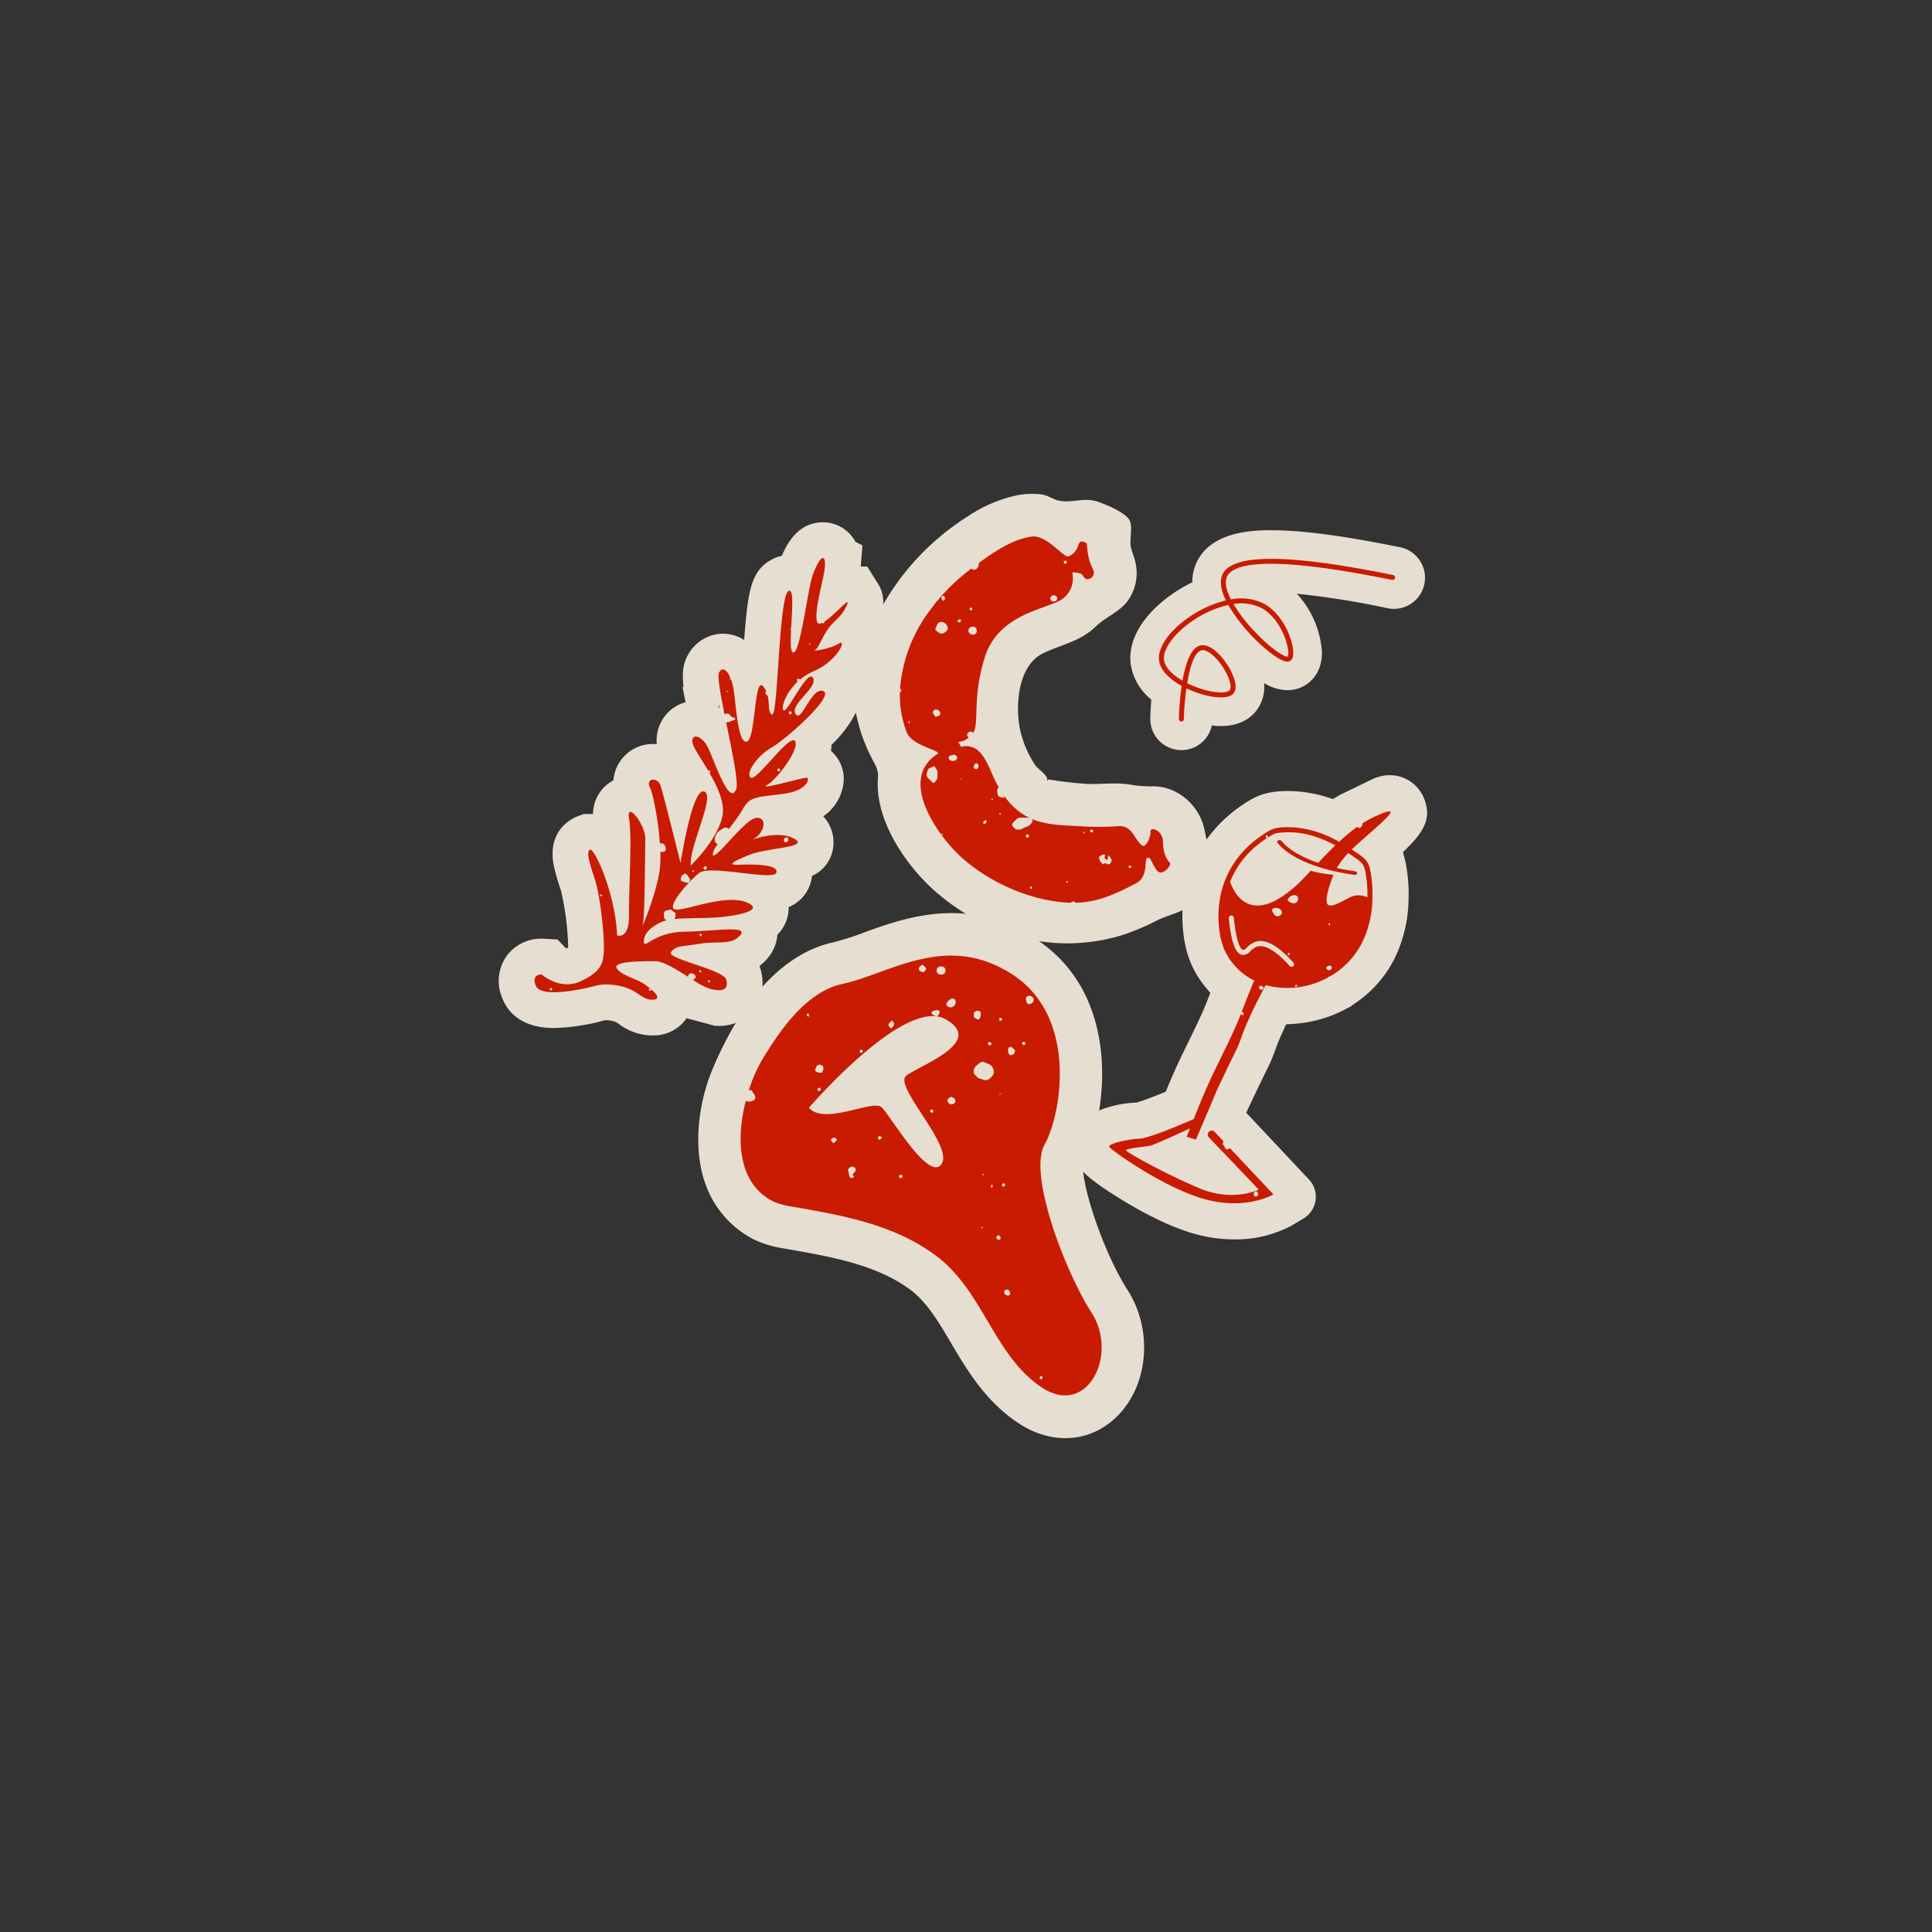 <svg xmlns="http://www.w3.org/2000/svg" xmlns:xlink="http://www.w3.org/1999/xlink" width="627" height="627" viewBox="0 0 627 627">
  <rect x="0" y="0" width="627" height="627" fill="#333333" stroke="none"/>
  <defs>
    <clipPath id="clip-niedermann-icon">
      <rect width="627" height="627"/>
    </clipPath>
  </defs>
  <g id="niedermann-icon" clip-path="url(#clip-niedermann-icon)">
    <g id="Group_1" data-name="Group 1" transform="translate(-51 -58)">
      <rect id="Rectangle_2" data-name="Rectangle 2" width="627" height="627" transform="translate(51 58)" fill="#fff" opacity="0"/>
      <g id="Gruppe_157" data-name="Gruppe 157" transform="translate(212.885 218.278)">
        <g id="Gruppe_158" data-name="Gruppe 158" transform="translate(-0.026 -0.005)">
          <path id="Pfad_5158" data-name="Pfad 5158" d="M300.355,99.046A12,12,0,0,0,289.006,91.3c-.312,0-.618.012-.907.032a13.638,13.638,0,0,0-4.937,1.43l-10.478,5.07-1.94,1.212-2.033-.631a42.792,42.792,0,0,0-12.672-1.975,31.442,31.442,0,0,0-6.1.547,19.359,19.359,0,0,0-5.732,2.162,46,46,0,0,0-14.5,12.994c-.016-.055-.043-.109-.059-.166-.281-.983-.413-2-.629-3-1.685-7.835-8.576-14.071-16.736-14.071a37.574,37.574,0,0,1-7.073-.5c-4.7-.843-9.4-.135-14.121-.269a128.378,128.378,0,0,1-12.774-1.466c-.124.182-.246.365-.372.547.013-.166.024-.33.036-.494.108-1.5-3.113-3.485-3.9-4.655a34.35,34.35,0,0,1-4.929-11.619c-1.606-7.943-.66-20.79,7.55-24.737,5.923-2.846,12.083-3.848,16.963-8.616,3.247-3.169,7.793-4.712,10.5-8.469a15.464,15.464,0,0,0,2.423-12.477c-.394-1.622-1.054-3.172-1.451-4.794-.641-2.621,1.041-7.447-.96-9.546-2.2-2.306-6.677-4.14-9.6-5.2-4.6-1.668-8.379.51-12.82-.419-1.925-.4-3.643-1.75-5.612-2.009a25.682,25.682,0,0,0-8.212.335,45.689,45.689,0,0,0-15.712,6.77,82.175,82.175,0,0,0-27.469,28.6,11.308,11.308,0,0,0-1.722-6.792l-3.489-5.52h-2.075L118,16.707l-2.236-1.119A11.982,11.982,0,0,0,105.15,9.223c-7.854,0-11.553,6.718-13.3,10.89a12.433,12.433,0,0,0-4.039,1.633c-5.91,3.69-7.017,9.725-8.189,25.674a12.8,12.8,0,0,0-6.883-2.036,13.01,13.01,0,0,0-11.308,6.807c-1.64,2.869-2.019,5.771-1.481,10.489h-.339l1.011,4.943A12.555,12.555,0,0,0,54,71.972a13.077,13.077,0,0,0-2.752,9.242c-.37-.031-.744-.047-1.12-.047a12.909,12.909,0,0,0-11.082,6.1,12.779,12.779,0,0,0-1.863,5.707,12.043,12.043,0,0,0-3.674,2.942,12.5,12.5,0,0,0-2.94,8.009c-.28-.018-.564-.028-.858-.028l-2.243.016-2.01.774c-1.687.652-9.98,4.484-7.574,16.206a68.234,68.234,0,0,0,2.056,7.146l.269.819a92.069,92.069,0,0,1,2.3,18.021v.368c-.144.075-.306.159-.485.245a3.324,3.324,0,0,1-.491-.269l-2.452-2.592-4.951-.276h-.327a13.826,13.826,0,0,0-11.391,5.789,14.059,14.059,0,0,0-1.354,13.344c1.358,3.682,5.347,9.859,16.82,9.859a65.191,65.191,0,0,0,11.36-1.292c1.539-.28,2.773-.6,3.769-.858a7.526,7.526,0,0,1,1.91-.388,10.856,10.856,0,0,1,1.961.244,5.186,5.186,0,0,1,2.229,1.1,18.321,18.321,0,0,0,10.616,3.615c.295,0,.6-.008.906-.024a12.853,12.853,0,0,0,10.3-5.577l9.185,2.458c.448.031.884.046,1.317.046a15.138,15.138,0,0,0,5.451-.975,122.134,122.134,0,0,0-7.27,14.4,57.425,57.425,0,0,0-2.029,5.431c-3.255,10.244-4.076,22.336-.629,32.168a32.357,32.357,0,0,0,14.7,17.682c.522.291,1.051.561,1.543.792a36.1,36.1,0,0,0,9.655,2.781l.852.149c14.249,2.492,28.982,5.067,39.935,13.26,5.268,3.939,9.074,10.366,13.1,17.181,5.3,8.957,11.308,19.109,22.051,26.136,11.28,7.379,24.122,6.123,32.714-3.2,9.492-10.3,10.58-27.551,2.53-40.133-7.1-11.088-13.558-29.733-14.391-38.345,1.8,1.885,5.385,4.76,13.287,9.549C209,233.22,218,238.072,226.42,240.316a47.478,47.478,0,0,0,12.2,1.63,38.585,38.585,0,0,0,18.775-4.533l3.74-2.236a8.212,8.212,0,0,0,1.772-12.684l-20.348-21.652L243.886,198c1.055-2.267,4.645-9.693,5.709-11.827a58.139,58.139,0,0,0,2.52-6.074c.269-.731.539-1.459.832-2.182q.653-1.615,1.391-3.231l1.146-2.515,2.756-.19a42.482,42.482,0,0,0,11.917-2.644c1.007-.378,1.987-.8,2.991-1.283l.588-.281.089-.016.526-.3,2.313-1.212.182-.241.673-.435a38.038,38.038,0,0,0,15.046-19.2,45.308,45.308,0,0,0,2.675-14.793,52.244,52.244,0,0,0-.921-11.684l-.035-.18c-.039-.21-.1-.51-.2-.882l-.649-2.55,1.855-1.866c5.744-5.774,7.118-9.938,5.066-15.362M71.5,69.456q-.147-.093-.295-.182l.417-.837c-.024.213-.106.883-.123,1.019m47.2,72.832a86.806,86.806,0,0,1-10.157,3.25c-8.069,1.75-15.688,6.462-22.641,14-.124.135-.234.269-.357.4a16.14,16.14,0,0,0-.4-4.9,13.581,13.581,0,0,0-.557-1.8,18.248,18.248,0,0,0,2.456-2.318,13.164,13.164,0,0,0,3.355-7.863,12.239,12.239,0,0,0,3.659-8.959,12.107,12.107,0,0,0,6.928-7.258,12.734,12.734,0,0,0,.664-2.874,11.625,11.625,0,0,0,6.859-9.289,12.251,12.251,0,0,0-3.219-10.023,15.289,15.289,0,0,0,6.661-12.072A12.128,12.128,0,0,0,107.79,83.4a15.512,15.512,0,0,0,.168-1.947A39.271,39.271,0,0,0,115.877,71a54.985,54.985,0,0,0,4.964,14.4c1.119,2.367,2.414,3.856,2.2,6.646-1.194,15.223,10.962,30.238,18.326,36.715a74.03,74.03,0,0,0,10.161,7.513c-12.859-1.2-24.259,2.908-32.848,6.014M229.33,165.966c-1.7,4.039-3.635,8-5.726,12.267q-1.077,2.2-2.146,4.412c-1.385,2.876-2.784,6.01-4.273,9.583l-.746,1.793-1.8.727c-1.816.73-5.151,2.044-7.108,2.633l-.53.162-.555.03a35.26,35.26,0,0,0-11.614,2.539c2.854-17.618.234-41.34-19.531-54.963.51.081,1.02.164,1.533.229a60.6,60.6,0,0,0,25.515-2.189,76.044,76.044,0,0,0,11.308-4.782c2.637-1.3,5.575-2.009,8.22-3.293a48.736,48.736,0,0,0,.394,8.378,34.352,34.352,0,0,0,2.439,9.092,31.152,31.152,0,0,0,4.467,7.285l1.718,2.1Z" transform="translate(0.026 0.005)" fill="#e6dfd1"/>
          <path id="Pfad_5159" data-name="Pfad 5159" d="M125.424,50.8A18.281,18.281,0,0,0,132.1,62.184c-.226,2.692-.31,4.907-.342,6.039a10.116,10.116,0,0,0,9.8,10.342h.287a10.036,10.036,0,0,0,9.876-8,25.785,25.785,0,0,0,3.017.188c6.244,0,9.653-2.692,11.415-4.964a12.56,12.56,0,0,0,2.538-8.973,14.784,14.784,0,0,0,7.587,2.3,10.93,10.93,0,0,0,6.022-1.765c2.056-1.346,5.459-4.577,5.125-11.2a31.031,31.031,0,0,0-8.094-18.329,275.657,275.657,0,0,1,29.052,4.614,10.1,10.1,0,1,0,4.082-19.767C194.481,9,180.932,7.213,171.052,7.213c-4.884,0-19.745,0-24.419,10.782a15.142,15.142,0,0,0-1.243,6.12,47.3,47.3,0,0,0-6.64,3.9c-9.529,6.7-14.382,15.005-13.328,22.784" transform="translate(79.69 4.593)" fill="#e6dfd1"/>
          <path id="Pfad_5160" data-name="Pfad 5160" d="M138.244,65.69h-.023a.821.821,0,0,1-.8-.841,95.383,95.383,0,0,1,.907-10.717c-3.833-2.12-6.889-4.981-7.326-8.189-.56-4.1,3.069-9.444,9.468-13.946a36.431,36.431,0,0,1,12.2-5.615c-1.512-3.146-2.111-6.078-1.147-8.3,3.013-6.949,21.162-6.928,55.476.069a.819.819,0,0,1-.326,1.6c-41.077-8.378-51.845-5.176-53.648-1.02-.808,1.861-.153,4.486,1.291,7.318a16.707,16.707,0,0,1,10.55,1.3c5.964,3.1,9.457,11.088,9.684,15.659.077,1.52-.236,2.519-.929,2.972-1.3.855-3.959-.4-7.9-3.729a57.05,57.05,0,0,1-12.276-14.382,34.545,34.545,0,0,0-12.033,5.466c-5.72,4.024-9.253,9-8.79,12.385.337,2.465,2.768,4.829,5.984,6.694.983-5.583,2.776-10.946,6.033-11.463,3.022-.463,6.706,3.223,9,7.108.824,1.395,3.378,6.127,1.585,8.433-1.877,2.41-7.846,1.033-9.627.551a33.532,33.532,0,0,1-5.719-2.115,91.365,91.365,0,0,0-.823,9.962.819.819,0,0,1-.819.8m1.9-12.449a32.176,32.176,0,0,0,5.884,2.227c4.51,1.212,7.26.86,7.912.022.621-.8.234-3.318-1.7-6.6-2.306-3.9-5.477-6.624-7.337-6.327-2.289.363-3.827,5.086-4.758,10.672m15.015-25.671a52.452,52.452,0,0,0,6.93,8.981c5.529,5.84,9.876,8.366,10.664,8.06a4.323,4.323,0,0,0,.071-2.517c-.556-3.675-3.409-10.533-8.7-13.286a14.778,14.778,0,0,0-8.966-1.237" transform="translate(83.296 8.198)" fill="#fffad2"/>
          <path id="Pfad_5161" data-name="Pfad 5161" d="M174.391,187.3l-14.145-15.042a3.122,3.122,0,0,1-.557.365.909.909,0,0,1-.276.083c-.436.044-.73-.394-1.193-1.43l-.038-.018c-.094-.044-.188-.089-.281-.135l-.023-.012c.116-.351.155-.743.257-1.1l-2.8-2.974a1.29,1.29,0,1,0-1.873,1.773l16.163,16.923s-8.322,4.2-19.333-.455-23.519-11.618-23.748-12.251,6.644-1.271,8.017-1.576c1.212-.269,10.635-4.6,12.756-5.573l-1.077,2.714,2.989.915s6.37-14.846,6.545-15.414,5.25-11.039,6.327-13.193c1.187-2.38,1.976-4.953,2.971-7.414,1.967-4.857,4.371-9.478,6.786-14.115a27.049,27.049,0,0,0,17.181-1.047,26.178,26.178,0,0,0,2.89-1.3,1.334,1.334,0,0,1,.87-.5,26.363,26.363,0,0,0,11.739-14.175A33.735,33.735,0,0,0,206.511,91.3a41.006,41.006,0,0,0-.74-9.4,8.178,8.178,0,0,0-1.346-3.06,15.158,15.158,0,0,0-2.839-2.289c-.362-.246-.713-.489-1.033-.723-.236-.175-.491-.32-.735-.486.109-.105.21-.211.322-.314,7.2-6.685,17.527-14.667,9.1-11.2a39.042,39.042,0,0,0-5.952,3.033.985.985,0,0,1-.058.556c-.269.72-.766,1.089-1.187.9a1.148,1.148,0,0,1-.42-.35,56.857,56.857,0,0,0-5.369,4.393c-.191.174-.358.339-.538.51l-.233-.135c-10.592-6.008-19.24-4.5-20.194-4.308a7.424,7.424,0,0,0-2.229.835c-8.368,4.826-13.812,11.945-15.742,20.585a34.2,34.2,0,0,0-.435,12.017,22.719,22.719,0,0,0,1.567,5.983A20.544,20.544,0,0,0,168.18,117.9c-.8,1.667-2.951,7.206-4.173,10.366a.491.491,0,0,1,.532-.082.547.547,0,0,1,.16.621.452.452,0,0,1-.758.159.459.459,0,0,1-.112-.242c-.35.9-.6,1.55-.684,1.739-2.464,5.856-5.369,11.512-8.123,17.232-2.4,4.981-4.486,10.071-6.518,15.192l.008-.028s-14.27,6.265-17.493,6.343-10.463,1.6-9.9,2.664,18.04,13.542,31.322,17.08,21.944-1.64,21.944-1.64m-4.025-66.449a.712.712,0,0,1-.4-.2.664.664,0,0,1-.21-.656.526.526,0,0,1,.739-.363c.365.127.731.3.66.72a.375.375,0,0,1-.016.092.673.673,0,0,1-.777.4m11.819-1.6h-.018a1.841,1.841,0,0,1-.242.563.307.307,0,0,1-.532-.083c-.036-.067.07-.291.16-.334a2.917,2.917,0,0,1,.614-.145l.009-.03h0l.008.028h0m10.223-19.3c-.326-.116-.012-.486.116-.728a.331.331,0,0,0,.053.03.458.458,0,0,0,.151.053c.017,0,.032.008.051.008h0c-.053.269-.051.753-.372.638m-.063,14.584a.771.771,0,0,1-.736-.755c-.024-.432.683-.808,1.261-.7a.717.717,0,0,1,.473.7.921.921,0,0,1-1,.755M160.32,85.812a30.183,30.183,0,0,1,12.01-14.16.777.777,0,0,1-.388-.207c-.094-.128-.023-.393,0-.594,0-.043.147-.12.183-.1.18.1.436.188.487.341a.71.71,0,0,1-.038.4c.434-.269.852-.556,1.3-.816a5.777,5.777,0,0,1,1.741-.649,26.446,26.446,0,0,1,12.074,1.1,34.962,34.962,0,0,1,6.769,2.9c-1.96,1.877-3.71,3.717-5.542,5.672-8.967-3.052-11.742-6.937-11.776-6.99a1.03,1.03,0,0,0-1.1-.335c-.4.123-.553.47-.347.778s5.007,7.212,22.953,10.136q.976.157,2,.3c.447.061.841-.152.879-.479s-.237-.615-.74-.7c-2.132-.293-4.067-.652-5.855-1.045a32.739,32.739,0,0,1,3.717-4.855c.311.206.637.4.933.615.333.245.7.5,1.077.758a13.851,13.851,0,0,1,2.531,2.019,6.709,6.709,0,0,1,.967,2.289,38.781,38.781,0,0,1,.72,8.685,6.866,6.866,0,0,0-4.188-.509c-2.507.608-6.91,4.1-8.539,2.962-1.416-.989.4-6.378,1.737-9.756a41.272,41.272,0,0,1-7.4-1.3c-1.644,1.758-3.231,3.48-4.918,4.981-14.635,13.025-19.908,2.435-21.257-1.445m19.483,23.1h-.022a1.848,1.848,0,0,1-.242.6.337.337,0,0,1-.572-.078c-.039-.067.071-.3.168-.349a3.1,3.1,0,0,1,.646-.172l.009-.032.011.026h0m1.428-16.09a8.654,8.654,0,0,1-.926-.083c-.365-.2-.72-.368-1.043-.586a.456.456,0,0,1-.17-.614,2.356,2.356,0,0,1,2.079-1.329,1.1,1.1,0,0,1,1.245,1.1,1.368,1.368,0,0,1-1.185,1.506m-5.086,4.173a1.269,1.269,0,0,1-1.473-.485,1.064,1.064,0,0,1-.135-.2c-.25-.478-.716-.893-.512-1.515.135-.4,1.272-.58,1.96-.339l.211.112a1.55,1.55,0,0,1,.979,1.247,1.4,1.4,0,0,1-1.029,1.174m-7.079,9.91a5.577,5.577,0,0,0-2.083,1.42,3.212,3.212,0,0,1-2.663,1.271,2.326,2.326,0,0,1-.315-.071c-2.058-.631-3.321-4.308-4.076-11.79a.819.819,0,1,1,1.628-.164c.942,9.371,2.558,10.34,3.012,10.409.326.048.705-.288,1.3-.845a7.045,7.045,0,0,1,2.7-1.785c3.246-1.047,7.27,1.158,12.306,6.743a.817.817,0,1,1-1.212,1.094c-4.432-4.912-8.1-7.083-10.592-6.28M168.6,188a.819.819,0,0,1-.557-1.123c.12-.416.6-.72.9-.571a1.111,1.111,0,0,1,.421,1.26c-.182.269-.378.524-.761.434" transform="translate(77.024 40.053)" fill="#c91b01"/>
          <path id="Pfad_5162" data-name="Pfad 5162" d="M136.218,97.765c-21.416-13.946-39.645-.337-55.273,3.048-11.8,2.558-20.39,15.292-26.039,24.666a48.291,48.291,0,0,0-4.288,9.865c.874-.2.929-.135,1.431.866a3.769,3.769,0,0,1,.587.933,1.16,1.16,0,0,1-.75,1.57,2.8,2.8,0,0,1-2.173.071l-.067-.059c-2.979,11.619-2.962,26.061,8.221,32.31q.361.2.731.376a23.714,23.714,0,0,0,6.129,1.663c15.7,2.748,32.835,5.6,46.684,15.954,15.393,11.509,18.781,32.579,34.444,42.819,14.64,9.576,24.761-10.661,16.03-24.306s-20.659-45.049-15.269-54.621,11.016-41.217-10.4-55.16m9.558,131.179a.4.4,0,0,1-.684-.108.538.538,0,0,1,.184-.727c.1-.067.333.062.5.1a.471.471,0,0,1,0,.731M106.241,95.05a3.761,3.761,0,0,1,.689-.5l.031.022a4.992,4.992,0,0,1,.4.306c1.07.942,1.068.942.044,2.1h-.018a3.523,3.523,0,0,1-.808-.182c-.942-.451-1.039-.942-.341-1.742m-9.721,18.112a5.051,5.051,0,0,1,.634-.5l.022.031c.814,1.15.8,1.346-.269,2.511l-.053.059c-1.132-.942-1.174-1.183-.335-2.1m-9.828,9.8c-.135-.233-.223-.5.486-.942-.077.069.135.061.3.31s.245.512-.071.705c-.244.145-.522.246-.712-.069M69.462,110.951c-.135-.295.083-.539.394-.561a.479.479,0,0,1,.318.333,3.635,3.635,0,0,1-.17.784l.018.015H70v-.012c-.191-.18-.446-.333-.538-.555m2.675,17.963v-.027a1.4,1.4,0,0,1,.036-.269c.424-1.395.911-1.8,1.832-1.531.953.28,1.077,1.095.389,2.5h-.046c-.81.03-1.638.092-2.211-.68Zm.907,6.426c-.135-.25-.246-.53.075-.73a.521.521,0,0,1,.75.075.483.483,0,0,1-.12.715c-.234.153-.51.295-.705-.061M85.173,160.6c.009.015.013.031.023.047a.874.874,0,0,1-.063,1c-.269.381-.575.738-.862,1.105.3.319.854.637.008.965-.089.035-.188.113-.269.094-1.224-.3-.654-1.529-1.124-2.244l-.022-.035c-.222-.307.092-.72.342-1a1.194,1.194,0,0,1,1-.42,1.162,1.162,0,0,1,.96.487m-6.7-10.016.723.685.012.008a2.671,2.671,0,0,1-1.014,1.155c-.015.008-.026.02-.04.03-1.248-1.058-1.212-1.313.318-1.885h0m56.7,51.207a1.058,1.058,0,0,1-1.278-.2.923.923,0,0,1-.246-1.237.981.981,0,0,1,1.458-.026c.412.431.464,1.255.067,1.459m-34.85-38.894c.184.269.269.5.04.736a.559.559,0,0,1-.914-.094.471.471,0,0,1,.19-.683c.23-.121.5-.238.684.04M93.71,150.785l-.524.538-.123.128c-.1-.105-.218-.206-.322-.314-.19-.2-.31-.4-.1-.689a.7.7,0,0,1,.066-.085c.456-.473.784.036,1.113.3l-.112.114m32.8,29.234c-.093.083-.284.059-.435.081,0-.09-.054-.234-.015-.269a3.011,3.011,0,0,1,.459-.233c0,.149.059.353-.009.416m5.747,3.508a.6.6,0,0,1-.934.155.7.7,0,0,1-.215-.956.539.539,0,0,1,.854-.184c.351.3.509.631.3.984m-2.644-17.664h0l-.028.026a1.762,1.762,0,0,1,.164.5,1.688,1.688,0,0,1-.135.5c-.145-.043-.373-.047-.417-.135a.627.627,0,0,1,.051-.478,1.7,1.7,0,0,1,.337-.38l-.008-.022h.036m-2.707-3.176a.692.692,0,0,1-.172.094.378.378,0,0,1-.44-.108.483.483,0,0,1,.425-.17.365.365,0,0,1,.071.011.563.563,0,0,1,.176.135c-.02.016-.04.028-.062.043m6.753,3.669c-.455.524-.705-.026-.983-.3l.555-.653c.284.26.879.44.428.957m-23.213-24.03a.538.538,0,0,1-.743.178c-.276-.151-.269-.432-.166-.7a.458.458,0,0,1,.712-.178.5.5,0,0,1,.2.7M128.811,155.4l-.108-.135.183-.046Zm-11.825-15.673a1.33,1.33,0,0,1-1.7-.5c-.413-.569-.162-1.037.339-1.4a6.972,6.972,0,0,1,.7-.412h-.008v-.16l.023.149v.008h0a5.341,5.341,0,0,1,.93.56,1,1,0,0,1-.287,1.758m15.507-3.156-.117.032-.4.112a.663.663,0,0,1,.028-.229c.04-.123.124-.117.222-.071.047.023.1.053.147.081a.594.594,0,0,0,.117.051v.026m-2.352-7.461c.19.884-.608,1.778-1.326,2.377a2.019,2.019,0,0,1-2.618.128h0v-.034a1.657,1.657,0,0,1-1.615-.808c-.149-.128-.3-.257-.443-.385a1.015,1.015,0,0,1-.455-1.158l-.026-.02c-.159-1.466,1.1-2.04,1.909-2.819a1.692,1.692,0,0,1,2.069.121H127.6a2.876,2.876,0,0,1,2.531,2.6m-28.419,1.466c-4.276,3.344,15.616,22.953,11.413,28.723s-16.559-15.839-19.409-18.485-18.466,5.976-23.589.174c0,0,31.044-36.171,44.291-28.764s-8.432,15.011-12.707,18.352M112.441,110.4a5.8,5.8,0,0,1-.609.872h0a2.47,2.47,0,0,1-1.688-.673c-.44-.468-.242-.854.592-1.127h.04a3.812,3.812,0,0,1,1.019-.162c.74.083.942.435.639,1.077m16.858,9.592a.494.494,0,0,1-.187.715c-.4.143-.715-.144-.883-.5-.054-.114.066-.312.106-.471a.681.681,0,0,1,.964.256m-13.162-11.6a1.263,1.263,0,0,1-1.2-.524.983.983,0,0,1,.191-1.256,4.5,4.5,0,0,1,1.011-.914,1.178,1.178,0,0,1,1.368.187,2.069,2.069,0,0,1,.26.662,1.681,1.681,0,0,1-1.626,1.846m20.837,13.873-.015.705v.074a.932.932,0,0,0-.062.082,2.066,2.066,0,0,1-.479.555c-.623.389-1.148.279-1.432-.244a1.52,1.52,0,0,1-.112-.256,1.969,1.969,0,0,1,.253-1.862h.144l.618-.023h0l1.077.961h0ZM125.917,110.2a4.826,4.826,0,0,1-.253,1.6.724.724,0,0,1-1.134.351c-.547-.324-1.16-.657-.823-1.489h0v-.02c-.174-.435.069-.7.4-.875a1.371,1.371,0,0,1,1.31-.168c.215.116.487.394.486.6m-14-12.866a1.411,1.411,0,0,1-.013-1.786,1.694,1.694,0,0,1,2.259-.008,1.346,1.346,0,0,1,0,1.777,1.615,1.615,0,0,1-2.244.018m28.391,22.5c.3.372-.135.653-.4.906l-.692-.617c.307-.328.618-.876,1.088-.289m-7.575-7.847c.117.229.236.477-.07.661-.228.135-.486.238-.673-.066-.144-.237-.2-.5.069-.691a.433.433,0,0,1,.673.094m9.876-5.065c-.514.458-1.2.571-1.5.244-.569-.633-.723-1.9-.28-2.279a1.539,1.539,0,0,1,2,.335,1.131,1.131,0,0,1-.223,1.7" transform="translate(30.534 58.25)" fill="#c91b01"/>
          <path id="Pfad_5163" data-name="Pfad 5163" d="M138.276,20.538c1.054.673,1.234,2.268,2.756,1.649a2.041,2.041,0,0,0,1.428-2.4c-.378-1.3-1.125-2.477-1.459-3.826a26.029,26.029,0,0,1-.746-5.25c-2.942-1.7-2.348.448-3.491,2.161a4.739,4.739,0,0,1-2.672,2.071c-1.346.221-6.112-5.91-10.565-6.481a5.654,5.654,0,0,0-1.558.1c-5.888.875-11.84,4.859-16.789,8.511a2.019,2.019,0,0,1-1.233,2.154,1.863,1.863,0,0,1-.709-.035.993.993,0,0,1-.416-.359,64.473,64.473,0,0,0-14.14,14.459,48.33,48.33,0,0,0-9.058,24.572c.279.038.385.357.327.976h0l-.381.18a33.559,33.559,0,0,0,2.2,12.964c1.78,4.6,11.741,5.957,9.97,7.083-13.028,8.279.258,26.89,8.212,33.885,9.167,8.061,22.412,13.866,34.671,14.372h.3a1.96,1.96,0,0,1,.3-.2c.494-.26,1.09-.223,1.255.075a.984.984,0,0,1,.051.135c7.4-.135,13.048-2.9,19.625-6.28,4.229-2.176,2.593-7.873,3.713-8.306s1.212,1.465,3,3.963,5.087-1.683,4.295-2.406-2.188-2.861-2.216-6.731-4.189-5.048-4.039-3.383-1.432,5.082-2.439,4.675c-1.418-.576-2.66-3.366-3.69-4.464a4.895,4.895,0,0,0-4.479-1.929,83.9,83.9,0,0,1-12.744-.026c-5.147-.25-10.455-.32-15.276-2.36a.919.919,0,0,1,.368.727,3.413,3.413,0,0,1-2.045,1.9c-.88.211-1.551,1.029-2.547.824a.222.222,0,0,1-.32-.023q-.218.083-.427.187H117.3l.008.015h-.026l.018-.008v-.012c-.071-.135-.149-.26-.233-.386a.269.269,0,0,1-.31-.206h0c-1.045-.942-1.035-1.212.069-2.3.586-.517,1.037-1.29,2.019-1.055a10.541,10.541,0,0,1,2.923.1,20.578,20.578,0,0,1-8.166-7.026c-.149.56-.6.451-1.094.249-1,.022-1.171-.7-1.3-1.458a1.816,1.816,0,0,1,.452-1.777c-.147-.249-.3-.491-.444-.743-1.877-3.262-3.337-8.66-6.253-11.151a5.88,5.88,0,0,0-5.528-1.185l-.911-1.629a5.264,5.264,0,0,0,3.356-1.423c-.07-.086-.135-.174-.207-.26a.9.9,0,0,1,.16-1.416,1.1,1.1,0,0,1,1.541.16c2.038-3.088-.455-11.26,3.807-24.673,4.439-13.954,19.947-15.448,24.815-18.565a8.256,8.256,0,0,0,3.549-8.6c-.135-.538,2.477.026,2.736.191M82.7,69.053a.921.921,0,0,1-.261-.094.314.314,0,0,1-.038-.509c.12.043.339.061.37.145.047.128-.04.3-.07.458m10.664,36.331a1.923,1.923,0,0,1-.25-.333c-.023-.046.058-.143.092-.215l.365.25-.206.3M91.749,85.556h0c.077,1.492.071,1.492-1.055,2.85-.565.135-.75-.38-1.062-.66-1.7-1.527-1.7-1.529-.862-3.9l1.984-.876c.447.819,1.291,1.481,1,2.586m62.171,29.8c.163-.018.38-.112.489-.04a.415.415,0,0,1,.105.657.557.557,0,0,1-.5.009c-.281-.135-.314-.376-.094-.626m-12.178-11.735c.448-.016.5.4.662.693h.015v.024h0l-.009-.022a3.231,3.231,0,0,1-.769.12.5.5,0,0,1-.368-.316.456.456,0,0,1,.474-.5m4.433,8.142h0l-.117.561-.036.176c-.012.059-.031.145-.046.218h0a1.67,1.67,0,0,0,.4.508.91.91,0,0,0,.61.192,2.358,2.358,0,0,1-.009-.355,1.668,1.668,0,0,1,.4-1.054h.035c.123.184.246.368.37.553l.538.808-.226.769c-.514.889-.61.907-1.77.38l-.556.077h0l-.2.175-.23.128h0a1.663,1.663,0,0,1-.215-.471,1.5,1.5,0,0,1-.79-1.387,1.2,1.2,0,0,1-.246-.442l.015-.012c.629-.432,1.119-1.2,2.073-.829m-6.764-7.437c.061-.026.167.055.252.089l-.3.424-.335-.249a2.163,2.163,0,0,1,.38-.269m-5.695,15.923c.135.053.341.069.385.162.09.184-.043.341-.276.365a.719.719,0,0,1-.261-.081c.051-.149.1-.3.153-.447m-13.278-14.619c.1-.548.474-.673.922-.256a.455.455,0,0,1-.244.746c-.432.114-.746-.114-.673-.491m-8.029-6.908v.031h0l-.015-.035a1.265,1.265,0,0,1-.468-.128c-.09-.067-.085-.258-.123-.394.135.031.3.022.376.1a1.433,1.433,0,0,1,.214.42h.015m-2.692-4.859a.253.253,0,0,1-.433-.012.269.269,0,0,1,.059-.223,2.639,2.639,0,0,1,.455,0c-.026.078-.054.157-.081.237m-6.131-10.9c.135-.45.257-.918.864-.858a.619.619,0,0,1,.44.287,1.138,1.138,0,0,1-.276,1.5c-.477.324-.831-.116-1.17-.412h-.008l-.018.016c.055-.175.117-.347.168-.524m4.13,17.8c-.053.167-.094.337-.155.5-.135.35-.358.687-.746.447-.343-.214-.228-.629.016-.882a2.2,2.2,0,0,1,.684-.33c.008.016.02.031.028.046a.688.688,0,0,0,.114.159.629.629,0,0,0,.055.059ZM99.472,86.9h0l-.03.45c-.481-.172-.059-.3.02-.454m-2.077-5.7a1.852,1.852,0,0,1-1.574-.145.933.933,0,0,1-.424-.625c-.024-.223.174-.471.288-.743a11.165,11.165,0,0,1,1.309-.378,1.055,1.055,0,0,1,1.166.883,1.077,1.077,0,0,1-.766,1.008m25.106,41.219a.26.26,0,0,1-.283.359,1.1,1.1,0,0,1-.386-.2c.04-.16.032-.4.135-.458.293-.175.459.059.538.3M92.674,65.746c.044.653-.388.942-.971,1.077-.175.038-.349.081-.522.117h0l-.112.184.048-.211a6.208,6.208,0,0,1-.662-.844.928.928,0,0,1,.9-1.427,1.331,1.331,0,0,1,1.317,1.108M95.108,38.1a.911.911,0,0,1-.069.53,2.631,2.631,0,0,1-1.423,1.24,1.442,1.442,0,0,1-1.719-.509c-1.01-.494-1.037-.631-.376-1.847a1.481,1.481,0,0,1,1.795-1.286A2.289,2.289,0,0,1,95.1,38.1m-1.552-8.76h-.011c-.219-.342-.583-.634-.479-1.1.116-.528.424-.673.9-.368l.257.547c.093.538-.333.7-.673.926M99.018,36.3a.456.456,0,0,1-.652-.228c-.135-.256-.009-.481.311-.7.144.016.485-.044.591.086.269.326.067.653-.25.841m4.829,3.947a1.64,1.64,0,0,1-1.885-.641,1.252,1.252,0,0,1,.435-1.65,1.357,1.357,0,1,1,1.451,2.289m-.79-8.359a.466.466,0,0,1-.389.578.557.557,0,0,1-.427-.246c-.16-.252-.127-.5.269-.653a.416.416,0,0,1,.547.322m27.2-2.594a1.3,1.3,0,0,1-1.712-.147,1.117,1.117,0,0,1,.316-1.442,1.346,1.346,0,0,1,1.69.39.972.972,0,0,1-.293,1.2m2.781-11.9c-.135-.246-.269-.5-.4-.743.342-.2.732-.656,1.045-.07s-.311.631-.649.808" transform="translate(50.618 5.372)" fill="#c91b01"/>
          <path id="Pfad_5164" data-name="Pfad 5164" d="M98.219,42.428c1.368-.782,2.558-5.42,5.489-8.347s3.45-3.448,4.471-5.52c2.248-4.549-3.514,2.593-7.034,4.826a.347.347,0,0,1-.048.33c-.21.349-.42.206-.625.046-.891.42-1.556.374-1.758-.52-.9-3.963,2.262-13.4,2.6-17.75l-.075-.043c.031-.047.062-.094.092-.144a6.731,6.731,0,0,0,.011-.808c-.2-3.71-2.154-1.173-3.9,3.514S93.338,43.792,91,43.4c-.9-.151-.879-3.422-.685-7.279a.854.854,0,0,1-.074-.73.6.6,0,0,1,.12-.151c.324-5.992.91-12.9-.922-11.758-3.125,1.953-3.318,40.81-5.272,40.029-1.43-.571-.773-3.444-1.462-6.244a1.325,1.325,0,0,1-.522-.2.489.489,0,0,1-.016-.053c-.053-.17-.1-.341-.153-.509L82,56.484a5.537,5.537,0,0,1,.2-.646,6.193,6.193,0,0,0-.967-1.5C78.3,51.019,78.89,71.52,75.962,72.3s-3.515-12.3-4.3-16.988-3.125-8.2-4.686-5.467c-.631,1.1.4,6.874,1.758,13.61a1.438,1.438,0,0,1,.39-.159h.013a1.113,1.113,0,0,1,1.37.4,3.271,3.271,0,0,0,.984.875c.324-.164.606-.081.691.257s-.106.538-.493.474a6.327,6.327,0,0,1-2.423.792c1.9,9.313,4.075,19.52,3.253,21.641-2.2,5.68-6.916-8.806-9.064-13.3s-5.857-4.881-5.075-1.562c.358,1.521,2.692,4.857,4.989,8.768a1.077,1.077,0,0,1,.413.036,2.232,2.232,0,0,1,.381.178h.013v0h-.008v.008c-.053.135-.105.261-.159.393a1.5,1.5,0,0,1-.135.256c2.534,4.417,4.855,9.432,4.261,13.4-1.171,7.808-10.349,16.6-10.349,16.6-.586-6.249,8.2-22.846,4.3-24.017s-7.614,23.236-7.614,23.236c-1.562-6.058-5.588-22.482-6.539-25.242s-4.91-2.3-3.415.691c1.022,2.046,2.692,10.456,3.231,18.061a1.232,1.232,0,0,1,.382.083.828.828,0,0,0,.143.664v-.03c.054-.18-.093-.421-.149-.634a1.335,1.335,0,0,1,1.427,1.383.487.487,0,0,1,.077.592.763.763,0,0,1-.633.778,3.644,3.644,0,0,1-1.077-.02H47.9a35.349,35.349,0,0,1-.283,6.471c-1.263,7.808-6.09,19.534-5.4,17.006s.689-22.405.808-27.463S36.695,91.323,37.739,97.3s-.12,23.095,0,31.252-3.879,6.648-3.879,6.648c-.478-13.293-7.27-28.364-8.76-27.789s.114,5.171,1.607,9.766,2.877,16.209,2.877,21.608-.689,8.044-7.468,11.26-12.75-2.188-12.75-2.188-3.31-.188-1.945,3.522,10.936,1.953,15.231,1.171,5.857-2.154,11.91-.976,7.225,4.686,10.936,4.492-.782-3.71-3.125-5.272-7.029-2.539-8.592-4.881,8.006-2.344,12.5-2.344c2.571,0,6.741,2.624,10.571,5.051a1.256,1.256,0,0,1,.743-1.066,1.424,1.424,0,0,1,1.559.565.637.637,0,0,1,.04.973,4.912,4.912,0,0,1-.673.576,24.147,24.147,0,0,0,5.53,2.886c3.9.976,6.058.39,5.272-2.928s-19.521-6.835-17.963-8.982,3.318-1.758,9.371-2.733,10.153.586,13.083-2.733-8.006-1.368-18.159-1.173S42.57,140.064,42.57,137.13s2.983-5.066,5.664-6.249a10.393,10.393,0,0,1,1.716-.569c-.355-.236-.792-.4-.843-.93v-.012c-.135-2.115-.135-2.115,1.96-2.5.538-.032.836.335,1.143.687.269.12.584.233.6.579a2.392,2.392,0,0,1-.324,1.708c-.015.017-.036.032-.051.051,2.692-.284,6.2-.26,11.032-.381,7.808-.2,19.332-2.342,12.3-5.078s-19.916,2.929-23.041,2.344,4.289-9.109,7.808-11.847,24.024,2.667,25-.069S78,112.081,73.7,112.275s-2.609-.922,3.248-3.265,20.491-2.349,13.854-5.467c-4.185-1.97-10.31-.37-13.09.594,4.334-2.106,4.973-7.606,1.179-7.037-3.9.586-13.5,14.391-14.021,11.817a7.6,7.6,0,0,1,1.65-3.27,2.248,2.248,0,0,1-.365-.244,1.758,1.758,0,0,1-.538-1.835,3.888,3.888,0,0,1,2.473-2.907,1.282,1.282,0,0,1,1.615-.3,1.123,1.123,0,0,1,.462.291c.9-1.183,1.75-2.3,2.4-3.211,2.539-3.515,1.733-3.224,3.664-5.363,2.182-2.417,7.929-2,13.6-3.176s6.638-4.686,5.661-4.881S79.282,88.313,82.6,86.36s10.739-11.91,8.982-14.254S79.28,84.995,77.328,84.017s1.562-6.835,6.64-9.764S104.662,57.267,100.757,55.9s-7.029,10.545-8.975,7.42,7.42-8.592,5.664-11.712-8.4,11.712-9.568,10.545c-.859-.859.6-5.493,4.515-9.215a.878.878,0,0,1-.036-.269v-.012c-.214-.269-.269-.538.106-.683a1.014,1.014,0,0,1,.626.009,1.75,1.75,0,0,1,.269.113,17.433,17.433,0,0,1,4.292-2.633c7.808-3.318,10.936-10.739,8.2-8.982s-8.982,2.733-7.617,1.953M69.741,56.271c-.164-.077-.319-.17-.477-.26h-.036l-.013-.035h0l.048.028a2.438,2.438,0,0,1,.526-.077c.046,0,.086.2.135.31-.061.009-.135.051-.18.028m.911-4.017a.56.56,0,0,1-.215.035,2.724,2.724,0,0,1,.062-.4c.008-.024.135-.013.211-.018a.236.236,0,0,1-.058.385M29.181,122.232h0l-.031-.02a1.664,1.664,0,0,1-.509.284.253.253,0,0,1-.33-.21.316.316,0,0,1,.013-.143.37.37,0,0,1,.307-.187.176.176,0,0,1,.054.02,2.878,2.878,0,0,1,.459.242l.022-.013.009.031h0m-16.638,30.9c-.256-.124-.63-.25-.509-.578.2-.53.561-.233.866-.051q-.176.314-.357.629m31.8-.609a.4.4,0,0,1,.365.016c.174.124.28.31.024.572a.353.353,0,1,1-.389-.588m19.117-2.558c.044-.105.238-.249.306-.222a.4.4,0,0,1,.257.509c-.112.071-.238.218-.337.2-.261-.046-.318-.269-.226-.487M60.619,146.7a.308.308,0,0,1,.518-.03c.063.071.017.242.022.365a.416.416,0,0,1-.565.053c-.059-.048-.039-.289.026-.388m.116-11.964a.432.432,0,0,1,.374-.03.359.359,0,0,1,.183.538,3.681,3.681,0,0,1-.2.357H61.08V135.6a2.93,2.93,0,0,1-.314-.288.412.412,0,0,1-.038-.583M56.4,118.078c-.5-.127-1-.269-1.481-.432a.591.591,0,0,1-.376-.707h0c.07-.695.213-1.346,1.031-1.543a1.175,1.175,0,0,1,.2-.316l.016-.02c.984.334,1.3,1.252,1.778,2.03l.013.023c-.168.6-.37,1.169-1.183.964m1.917-3.589c-.053-.063,0-.283.081-.365.058-.059.229,0,.35,0,.028.114.114.269.069.334a.3.3,0,0,1-.5.035m29.822-10.658a.731.731,0,0,1,.911-.4.777.777,0,0,1,.279,1.119c-.258.394-.887.58-1.113.311a.841.841,0,0,1-.077-1.026m-25.175,9.5-.269.427c-.4.256-.653.121-.744-.31a.5.5,0,0,1,.4-.631C62.777,112.719,63.032,112.854,62.972,113.334ZM86.114,81.107c.482-.213.637.135.625.571-.135.359-.363.4-.657.17-.249-.261-.257-.614.032-.74M89.66,62.7a.4.4,0,0,1,.556-.176.561.561,0,0,1,.244.743.481.481,0,0,1-.584.166c-.358-.145-.337-.463-.215-.731m6.882-21.957a.219.219,0,0,1-.362.013v-.322a1.81,1.81,0,0,1,.353.109.217.217,0,0,1,.009.2" transform="translate(4.543 8.095)" fill="#c91b01"/>
          <path id="Pfad_5165" data-name="Pfad 5165" d="M138.244,65.69h-.023a.821.821,0,0,1-.8-.841,95.383,95.383,0,0,1,.907-10.717c-3.833-2.12-6.889-4.981-7.326-8.189-.56-4.1,3.069-9.444,9.468-13.946a36.431,36.431,0,0,1,12.2-5.615c-1.512-3.146-2.111-6.078-1.147-8.3,3.013-6.949,21.162-6.928,55.476.069a.819.819,0,0,1-.326,1.6c-41.077-8.378-51.845-5.176-53.648-1.02-.808,1.861-.153,4.486,1.291,7.318a16.707,16.707,0,0,1,10.55,1.3c5.964,3.1,9.457,11.088,9.684,15.659.077,1.52-.236,2.519-.929,2.972-1.3.855-3.959-.4-7.9-3.729a57.05,57.05,0,0,1-12.276-14.382,34.545,34.545,0,0,0-12.033,5.466c-5.72,4.024-9.253,9-8.79,12.385.337,2.465,2.768,4.829,5.984,6.694.983-5.583,2.776-10.946,6.033-11.463,3.022-.463,6.706,3.223,9,7.108.824,1.395,3.378,6.127,1.585,8.433-1.877,2.41-7.846,1.033-9.627.551a33.532,33.532,0,0,1-5.719-2.115,91.365,91.365,0,0,0-.823,9.962.819.819,0,0,1-.819.8m1.9-12.449a32.176,32.176,0,0,0,5.884,2.227c4.51,1.212,7.26.86,7.912.022.621-.8.234-3.318-1.7-6.6-2.306-3.9-5.477-6.624-7.337-6.327-2.289.363-3.827,5.086-4.758,10.672m15.015-25.671a52.452,52.452,0,0,0,6.93,8.981c5.529,5.84,9.876,8.366,10.664,8.06a4.323,4.323,0,0,0,.071-2.517c-.556-3.675-3.409-10.533-8.7-13.286a14.778,14.778,0,0,0-8.966-1.237" transform="translate(83.296 8.198)" fill="#c91b01"/>
        </g>
      </g>
    </g>
  </g>
</svg>
